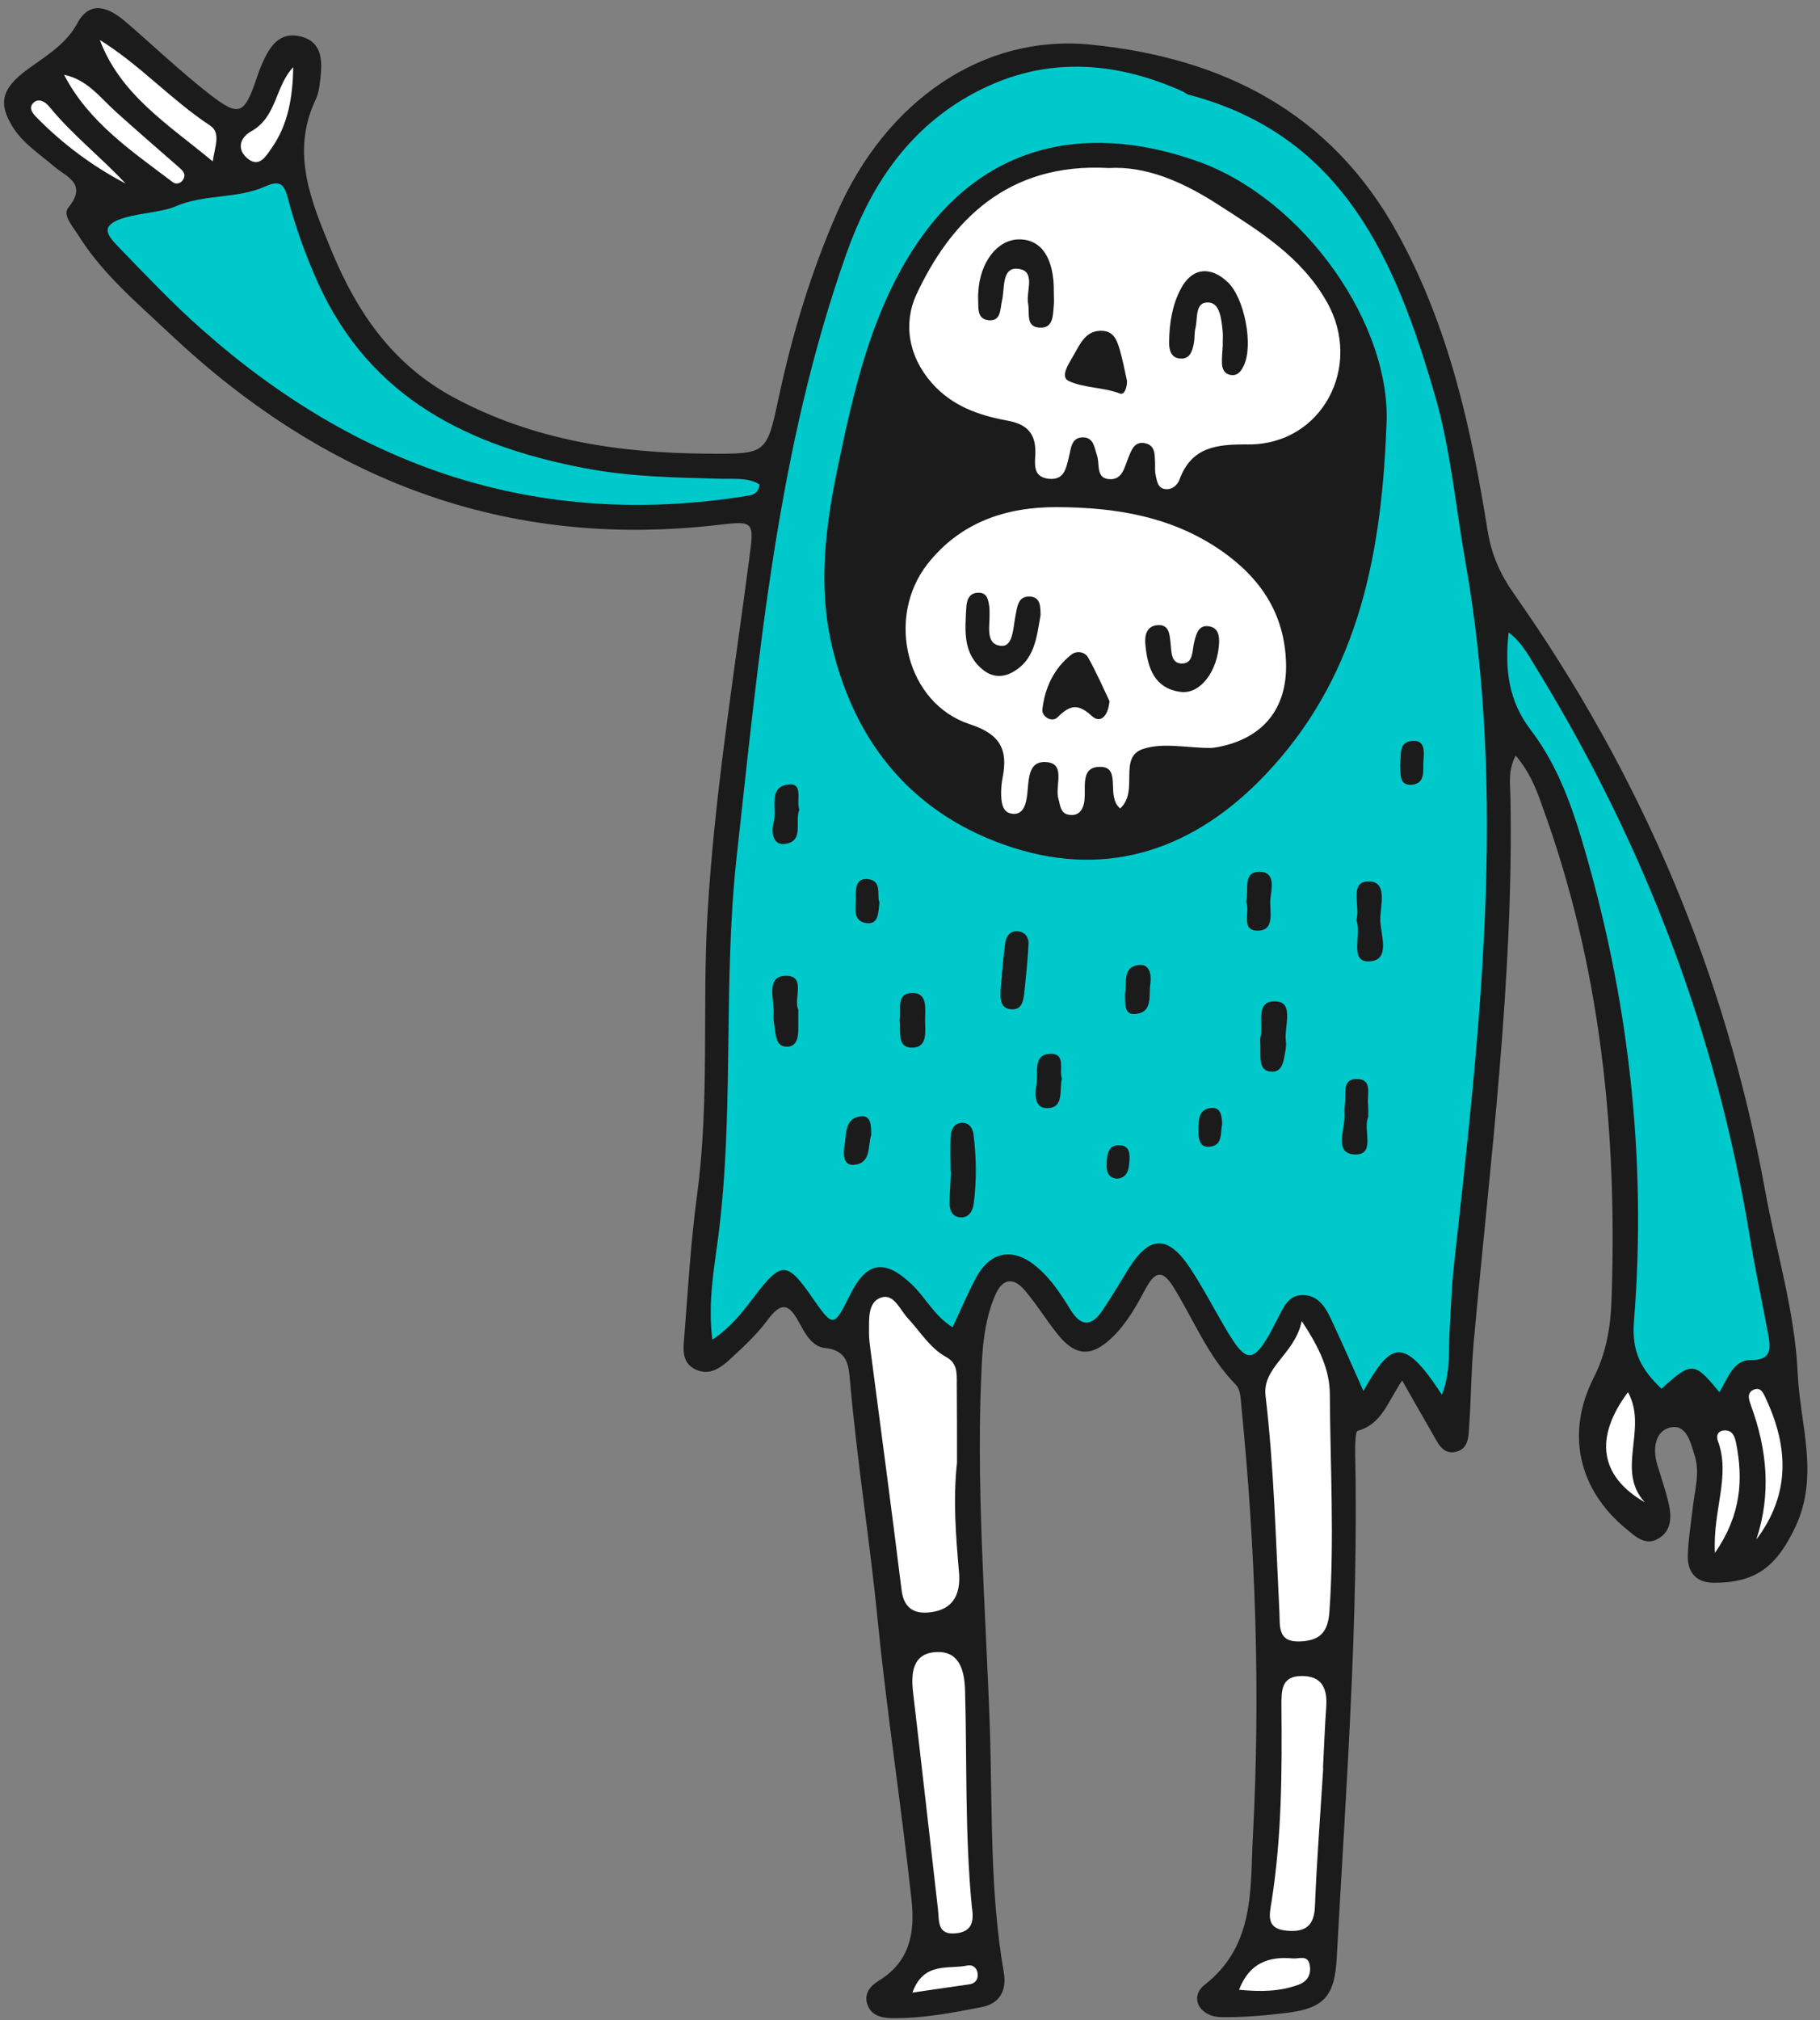 <?xml version="1.0" encoding="UTF-8" standalone="no"?><svg xmlns="http://www.w3.org/2000/svg" xmlns:xlink="http://www.w3.org/1999/xlink" fill="#000000" height="100.5" preserveAspectRatio="xMidYMid meet" version="1" viewBox="-0.2 -0.4 90.6 100.5" width="90.6" zoomAndPan="magnify"><rect x="-0.2" y="-0.4" width="90.6" height="100.5" fill="#808080" stroke="none"/><g><g id="change1_1"><path d="M75.25,37.19c-0.39,0.74-0.27,1.41-0.26,2.03c0.17,9.11-1.01,18.13-1.83,27.17 c-0.12,1.36-0.13,2.74-0.22,4.11c-0.04,0.54-0.01,1.22-0.73,1.34c-0.61,0.1-0.84-0.47-1.09-0.9c-0.48-0.83-0.95-1.66-1.52-2.66 c-0.7,1.02-1,2.17-2.21,2.5c-0.12,0.03-0.13,0.65-0.13,1c0.18,8.44-0.46,16.84-0.92,25.26c-0.1,1.84-0.62,2.46-2.42,2.69 c-1.11,0.14-2.23,0.24-3.34,0.22c-1.08-0.02-1.59-1-0.81-1.61c2.52-1.96,2.26-4.8,2.4-7.4c0.38-7.15,0.13-14.31-0.58-21.44 c-0.03-0.35-0.05-0.79-0.26-1c-1.39-1.4-2.1-3.23-3.11-4.86c-0.5-0.81-0.88-0.86-1.36,0.02c-0.48,0.89-0.97,1.79-1.72,2.5 c-1.01,0.96-1.81,0.92-2.69-0.18c-0.57-0.71-1.05-1.5-1.64-2.19c-0.58-0.68-1.12-0.58-1.48,0.27c-0.44,1.04-0.59,2.14-0.65,3.26 c-0.32,6.05,0.18,12.08,0.39,18.11c0.14,4.1-0.01,8.23,0.7,12.3c0.15,0.85-0.17,1.54-1.09,1.72c-1.49,0.29-2.99,0.58-4.52,0.55 c-0.53-0.01-1.04-0.16-1.2-0.74c-0.14-0.52,0.19-0.88,0.6-1.13c1.52-0.93,1.79-2.35,1.62-3.97c-0.5-4.64-1.22-9.26-1.68-13.88 c-0.39-3.98-1.03-7.93-1.38-11.91c-0.07-0.82-0.1-1.59-1.26-1.71c-0.68-0.07-1.02-0.8-1.34-1.37c-0.52-0.94-0.92-0.81-1.51-0.02 c-0.51,0.69-1.15,1.29-1.78,1.87c-0.48,0.45-1.05,0.92-1.76,0.61c-0.78-0.33-0.65-1.09-0.6-1.73c0.18-2.33,0.32-4.66,0.63-6.97 c0.63-4.65,0.25-9.33,0.52-13.99c0.35-5.94,1.31-11.8,2.08-17.68c0.24-1.82,0.25-1.88-1.51-1.67c-10.66,1.25-19.66-2.27-27.35-9.52 c-1.62-1.53-3.35-2.97-4.55-4.9c-0.27-0.43-0.79-0.99-0.49-1.36C4.18,8.73,3.1,8.4,2.49,7.88c-0.73-0.63-1.57-1.16-2.08-2 C-0.2,4.86-0.21,4.14,0.95,3.22C1.87,2.5,3.02,1.92,3.65,0.76c0.64-1.2,1.6-0.77,2.41-0.07c1.39,1.19,2.71,2.46,4.15,3.58 c1.5,1.17,1.75,1.04,2.37-0.79c0.08-0.24,0.16-0.48,0.27-0.71c0.36-0.83,0.84-1.61,1.9-1.36c1.09,0.26,1.1,1.19,1,2.09 c-0.04,0.35-0.08,0.72-0.23,1.04c-1.27,2.66-0.22,5.1,0.77,7.5c1.26,3.06,3.03,5.68,6.09,7.33c3.98,2.14,8.23,2.77,12.64,2.8 c2.93,0.02,2.94,0.03,3.54-2.77c0.68-3.19,1.62-6.29,2.93-9.27c2.42-5.49,7.22-8.85,12.61-8.31c6.51,0.65,11.93,3.32,15.27,9.39 c2.55,4.63,3.66,9.65,4.48,14.77c0.19,1.2,0.63,2.19,1.32,3.17c6.32,8.97,10.52,18.83,12.49,29.64c0.55,3.04,1.49,6.03,1.63,9.13 c0.11,2.53,1.09,5.07-0.11,7.63c-0.93,1.97-1.96,2.8-4.07,2.79c-0.9,0-1.31-0.54-1.29-1.35c0.02-0.81,0.16-1.61,0.25-2.42 c0.1-0.85,0.36-1.72,0.09-2.56c-0.2-0.63-0.4-1.62-1.27-1.38c-0.7,0.2-0.83,1.07-0.59,1.84c0.19,0.63,0.41,1.26,0.56,1.9 c0.16,0.67,0.16,1.38-0.5,1.77c-0.65,0.39-1.15-0.1-1.62-0.49c-2.37-1.95-3-4.76-1.61-7.5c0.62-1.21,0.84-2.5,0.89-3.82 c0.3-8.43-0.54-16.71-3.47-24.69C76.26,38.78,75.9,37.95,75.25,37.19z" fill="#1b1b1b"/></g><g id="change2_1"><path d="M71.58,68.99c-1.94-2.98-2.55-2.59-3.91-0.19c-0.55-1.24-1.05-2.37-1.57-3.49 c-0.28-0.61-0.63-1.24-1.38-1.28c-0.81-0.05-1.05,0.67-1.36,1.25c-0.12,0.22-0.23,0.45-0.35,0.67c-0.81,1.42-1.18,1.43-2.04,0.01 c-0.66-1.09-1.23-2.22-1.93-3.28c-1.11-1.66-2.02-1.62-3.06,0.04c-0.43,0.69-0.84,1.39-1.29,2.06c-0.53,0.79-1.05,0.87-1.6-0.02 c-0.48-0.78-0.98-1.55-1.69-2.14c-1.16-0.98-2.29-0.78-3.01,0.54c-0.42,0.79-0.77,1.62-1.17,2.47c-0.92-0.57-1.34-1.48-2.04-2.14 c-1.34-1.27-2.23-1.13-3.04,0.48c-0.85,1.7-0.85,1.7-1.95,0.12c-1.21-1.74-1.51-1.74-2.83,0c-0.57,0.75-1.14,1.51-2.1,2.16 c-0.23-1.89,0.09-3.53,0.3-5.16c0.8-6.26,0.22-12.59,0.91-18.85c1.12-10.13,2.02-20.3,5.46-30.01c1.11-3.14,2.83-5.86,5.73-7.64 c3.58-2.19,7.29-2.12,11.04-0.43C58.82,4.23,58.9,4.3,59,4.32C66.7,6.35,69.3,12.61,71.24,19.3c0.77,2.66,1.02,5.47,1.5,8.2 c2.09,11.77,0.72,23.44-0.57,35.13c-0.12,1.06-0.14,2.13-0.21,3.19C71.9,66.82,72.02,67.84,71.58,68.99z M86.98,67.26 c0.94,0.01,0.98-0.5,0.86-1.17c-0.3-1.64-0.66-3.28-0.93-4.93c-1.65-10.14-5.25-19.55-10.62-28.3c-0.38-0.61-0.71-1.28-1.39-1.8 c-0.2,1.88,0,3.42,1.11,4.87c1.2,1.57,1.93,3.45,2.5,5.35c2.36,7.85,3.28,15.89,2.63,24.05c-0.13,1.58,0.41,2.44,1.37,3.36 c1.5-1.36,1.63-1.36,2.88,0.17C85.84,68.14,86.07,67.25,86.98,67.26z M35.77,23.42c-2.28-0.06-4.57-0.09-6.82-0.52 c-5.78-1.09-10.69-3.46-13.3-9.18c-0.63-1.39-1.14-2.82-1.53-4.29c-0.18-0.67-0.38-0.89-1.15-0.54C11.59,9.5,10,9.24,8.53,9.87 c-0.66,0.28-1.64,0.31-2.49,0.55c-1.41,0.4-0.83,0.95-0.3,1.51c1.34,1.38,2.67,2.79,4.11,4.06c7.76,6.87,16.69,9.94,27.07,8.29 c0.3-0.05,0.62-0.07,0.69-0.58C37.05,23.36,36.4,23.43,35.77,23.42z" fill="#00c9cc"/></g><g id="change1_2"><path d="M68.81,20.91c-0.26,6.78-1.59,12.57-6.02,17.23c-3.47,3.65-7.72,5.18-12.57,3.63 c-4.83-1.55-7.84-5.06-9.01-10.05c-0.71-3.04-0.3-6.08,0.33-9.05c0.77-3.67,1.61-7.35,3.66-10.58c3.28-5.17,8.38-6.5,14.15-4.49 C64.73,9.48,69.17,15.85,68.81,20.91z" fill="#1b1b1b"/></g><g id="change3_1"><path d="M47.44,72.36c-0.2,1.83-0.06,3.64,0.1,5.46c0.08,0.95-0.19,1.76-1.24,1.96c-0.8,0.15-1.49-0.01-1.62-1.08 c-0.49-3.97-1.02-7.92-1.54-11.89c-0.04-0.3-0.08-0.61-0.08-0.91c0.01-0.65-0.08-1.5,0.58-1.74c0.65-0.24,0.95,0.59,1.35,1.02 c0.62,0.66,1.09,1.48,1.91,1.93c0.56,0.31,0.53,0.79,0.53,1.31C47.44,69.73,47.44,71.05,47.44,72.36z M62.8,69.04 c0.42,3.59,0.51,7.19,0.69,10.78c0.03,0.7-0.09,1.49,1.03,1.44c1-0.04,1.39-0.47,1.46-1.49c0.25-3.6,0.04-7.2,0.02-10.81 c-0.01-1.2-0.49-2.26-1.4-3.64C64.27,66.97,62.63,67.6,62.8,69.04z M47.84,83.68c-0.03-1.03-0.31-1.96-1.45-1.89 c-1.19,0.07-1.25,1.08-1.13,2.07c0.42,3.56,0.82,7.13,1.23,10.7c0.07,0.59-0.06,1.32,0.9,1.22c0.85-0.08,0.89-0.67,0.79-1.3 C47.83,90.87,47.94,87.27,47.84,83.68z M65.66,87.55c0.05-1.01,0.09-2.03,0.16-3.04c0.06-0.88-0.19-1.53-1.21-1.53 c-1.04,0-1.02,0.73-1.02,1.49c0.03,3.25,0.02,6.49-0.49,9.72c-0.1,0.65-0.31,1.36,0.74,1.46c0.95,0.09,1.39-0.24,1.42-1.25 c0.09-2.28,0.27-4.56,0.41-6.83C65.67,87.55,65.67,87.55,65.66,87.55z M10.25,5.84C8.31,4.56,6.76,2.82,4.77,1.59 c1.03,2.73,3.39,4.19,5.62,6.04C10.51,6.83,10.8,6.2,10.25,5.84z M8.41,8.67c0.15,0.12,0.41,0.06,0.52-0.16 c0.15-0.29-0.07-0.45-0.26-0.62C7.64,6.99,6.61,6.1,5.6,5.19C4.8,4.48,4.16,3.56,2.99,3.32C4.21,5.68,6.36,7.12,8.41,8.67z M87.72,69.21c-0.12-0.26-0.25-0.64-0.63-0.47c-0.36,0.16-0.22,0.52-0.12,0.8c0.8,2.19,1.01,4.4,0.26,6.65 C88.93,73.94,88.83,71.6,87.72,69.21z M80.84,68.86c-1.69,2.27-1.41,4.18,0.84,5.48C80.21,72.74,81.85,70.68,80.84,68.86z M12.31,6.13c-0.59,0.33-0.73,0.92-0.17,1.37c0.58,0.46,0.91-0.15,1.18-0.53c0.84-1.19,1.05-2.58,1.08-4.03 C13.49,3.89,13.59,5.42,12.31,6.13z M86.22,71.37c-0.06-0.29-0.17-0.61-0.55-0.61c-0.31,0-0.46,0.22-0.36,0.51 c0.66,1.75-0.26,3.46-0.14,5.59C86.49,74.94,86.58,73.19,86.22,71.37z M64.46,98.33c0.43-0.16,0.62-0.51,0.54-0.96 c-0.09-0.54-0.53-0.31-0.85-0.34c-1.2-0.11-2.16,0.23-2.67,1.56C62.53,98.69,63.51,98.69,64.46,98.33z M2.24,4.89 C2.03,4.64,1.7,4.47,1.46,4.72C1.18,4.99,1.47,5.29,1.67,5.49c1.28,1.29,2.72,2.37,4.38,3.24C4.82,7.41,3.39,6.3,2.24,4.89z M48.05,98.32c0.28-0.04,0.44-0.22,0.42-0.51c-0.02-0.3-0.24-0.48-0.5-0.43c-0.95,0.21-2.18-0.22-2.75,1.35 C46.29,98.57,47.17,98.45,48.05,98.32z M45.42,14.25c-0.66,1.43-0.41,3.07,0.77,4.41c1.01,1.14,2.32,1.6,3.73,1.86 c0.95,0.17,1.44,0.59,1.42,1.6c-0.01,0.51-0.17,1.21,0.67,1.3c0.78,0.08,0.86-0.54,1-1.08c0.11-0.43,0.11-1,0.73-0.98 c0.51,0.02,0.54,0.52,0.67,0.9c0.15,0.44-0.08,1.16,0.65,1.18c0.62,0.02,0.72-0.61,0.91-1.07c0.15-0.37,0.3-0.83,0.83-0.72 c0.52,0.11,0.48,0.57,0.5,0.98c0.01,0.2-0.02,0.41,0.03,0.6c0.06,0.29,0.09,0.64,0.46,0.7c0.35,0.05,0.62-0.19,0.72-0.46 c0.61-1.66,1.88-1.77,3.43-1.76c3.67,0.02,5.73-3.89,3.91-7.09c-1.28-2.26-3.36-3.52-5.44-4.86c-1.76-1.13-3.57-1.91-5.42-1.8 C49.93,7.67,47.11,10.63,45.42,14.25z M56.7,36.86c1-0.33,2.2-0.05,3.31-0.05c0.15,0,0.3-0.02,0.45-0.05 c2.23-0.44,3.42-1.92,3.36-4.17c-0.07-2.43-1.24-4.2-3.19-5.57c-2.48-1.73-5.3-2.18-8.22-2.19c-2.55-0.01-4.81,0.76-6.44,2.83 c-2.1,2.68-1.04,6.95,2.11,7.97c1.53,0.5,1.9,1.27,1.63,2.66c-0.06,0.3-0.08,0.61-0.07,0.91c0.02,0.41,0.09,0.87,0.62,0.89 c0.42,0.01,0.57-0.36,0.64-0.73c0.14-0.72-0.03-1.86,0.9-1.85c1.12,0.01,0.49,1.19,0.69,1.84c0.1,0.33,0.09,0.74,0.56,0.79 c0.34,0.04,0.57-0.11,0.68-0.46c0.23-0.69-0.29-1.95,0.86-1.93c1.06,0.03,0.24,1.45,0.97,2.07C56.52,38.96,55.44,37.28,56.7,36.86z" fill="#ffffff"/></g><g id="change1_3"><path d="M47.12,57.88c0-0.6-0.03-1.21,0.01-1.81c0.02-0.3,0.18-0.59,0.55-0.61c0.38-0.01,0.54,0.27,0.58,0.57 c0.15,1.15,0.16,2.31,0.01,3.46c-0.05,0.37-0.25,0.71-0.68,0.67c-0.44-0.04-0.53-0.41-0.52-0.78c0.01-0.5,0.05-1.01,0.07-1.51 C47.13,57.88,47.12,57.88,47.12,57.88z M49.68,48.11c-0.02,0.25-0.06,0.5-0.07,0.76c-0.01,0.41-0.03,0.89,0.51,0.94 c0.55,0.05,0.62-0.41,0.67-0.82c0.08-0.8,0.17-1.61,0.21-2.42c0.02-0.32-0.16-0.6-0.52-0.64c-0.36-0.04-0.58,0.21-0.63,0.53 c-0.09,0.55-0.12,1.1-0.18,1.66C49.67,48.11,49.68,48.11,49.68,48.11z M67.91,47.43c1.17-0.01,0.6-1.35,0.6-2.1 c0-0.66,0.4-1.9-0.6-1.88c-0.97,0.02-0.38,1.24-0.59,1.93C67.59,46.08,66.96,47.43,67.91,47.43z M38.84,48.15 c-0.94,0.07-0.47,1.24-0.53,1.94c-0.02,0.25,0.04,0.5,0.07,0.75c0.05,0.42,0.12,0.88,0.66,0.83c0.42-0.04,0.49-0.45,0.5-0.83 c0-0.3,0-0.61,0-1.01C39.27,49.32,39.99,48.07,38.84,48.15z M67.9,54.51c-0.04-0.47,0.21-1.18-0.49-1.23 c-0.85-0.05-0.58,0.74-0.66,1.24c-0.02,0.15-0.03,0.3-0.02,0.45c0.07,0.73-0.56,1.98,0.45,2.06c1.16,0.09,0.44-1.26,0.73-1.85 C67.91,54.91,67.92,54.71,67.9,54.51z M62.54,51.93c0,0.41-0.01,0.92,0.48,0.98c0.6,0.08,0.67-0.48,0.75-0.93 c0.04-0.2,0.07-0.4,0.04-0.6c-0.09-0.7,0.42-1.9-0.47-1.96c-1.14-0.08-0.59,1.21-0.81,1.84C62.54,51.53,62.54,51.73,62.54,51.93z M39.01,38.63c-1,0.14-0.51,1.24-0.7,1.9c-0.12,0.42-0.05,1.1,0.5,1.06c1.06-0.09,0.53-1.09,0.78-1.71 C39.42,39.43,39.83,38.51,39.01,38.63z M45.17,51.72c0.84,0.02,0.68-0.82,0.68-1.39c0-0.52,0.14-1.31-0.59-1.33 c-0.91-0.02-0.57,0.85-0.68,1.36C44.66,50.89,44.43,51.7,45.17,51.72z M62.39,45.9c0.92,0.01,0.59-1,0.65-1.59 c0.06-0.5,0.26-1.33-0.52-1.34c-0.89-0.01-0.53,0.89-0.69,1.5C62.05,44.92,61.54,45.89,62.39,45.9z M52.04,52.03 c-0.83,0.05-0.55,0.95-0.64,1.49c-0.08,0.48-0.14,1.21,0.52,1.21c0.87-0.01,0.6-0.87,0.74-1.48C52.5,52.83,52.9,51.97,52.04,52.03z M56.38,50.04c0.81-0.11,0.6-0.92,0.68-1.46c0.07-0.44,0-1.06-0.6-0.97c-0.82,0.12-0.54,0.92-0.66,1.44 C55.83,49.5,55.71,50.14,56.38,50.04z M42.62,55.14c-0.79,0.11-0.68,0.9-0.78,1.46c-0.08,0.4-0.06,0.99,0.45,0.95 c0.9-0.06,0.7-0.95,0.88-1.49C43.16,55.61,43.18,55.06,42.62,55.14z M43.04,43.34c-0.65-0.1-0.65,0.5-0.64,0.94 c0.01,0.47-0.17,1.13,0.5,1.24c0.64,0.11,0.62-0.5,0.68-1.03C43.43,44.15,43.73,43.44,43.04,43.34z M70.09,38.64 c0.7-0.07,0.53-0.75,0.57-1.21c0.03-0.43,0.1-1.04-0.58-0.97c-0.7,0.07-0.5,0.74-0.59,1.2C69.54,38.08,69.42,38.7,70.09,38.64z M60.01,54.73c-0.58,0.1-0.54,0.66-0.55,1.11c0,0.41,0.04,0.9,0.62,0.8c0.6-0.1,0.46-0.69,0.56-1.1 C60.63,55.1,60.57,54.63,60.01,54.73z M56.02,57.4c0.03-0.35,0.03-0.77-0.42-0.82c-0.63-0.07-0.69,0.43-0.71,0.89 c-0.02,0.36,0.03,0.71,0.51,0.77C55.91,58.2,55.99,57.81,56.02,57.4z M60.63,17.69c0.01,0.27,0.13,0.51,0.41,0.56 c0.36,0.07,0.54-0.17,0.68-0.47c0.48-1.01,0.03-3.34-0.79-4.13c-0.87-0.84-1.8-0.73-2.35,0.32c-0.43,0.81-0.57,1.72-0.58,2.63 c-0.01,0.37,0.07,0.77,0.49,0.83c0.53,0.08,0.67-0.35,0.74-0.76c0.05-0.25,0.02-0.51,0.08-0.75c0.12-0.49-0.04-1.33,0.67-1.27 c0.55,0.04,0.62,0.83,0.68,1.38c0.03,0.25,0,0.5,0.01,0.76C60.65,17.09,60.62,17.39,60.63,17.69z M50.51,11.51 c-1.07,0.02-1.93,1.14-2.01,2.62c-0.01,0.1-0.01,0.2-0.01,0.3c0.03,0.44-0.09,1.03,0.51,1.1c0.64,0.07,0.58-0.54,0.68-0.97 c0.14-0.6-0.02-1.65,0.76-1.59c0.97,0.07,0.42,1.12,0.54,1.74c0.09,0.47-0.14,1.16,0.58,1.19c0.69,0.04,0.65-0.63,0.7-1.12 c0.02-0.2,0-0.4,0-0.6C52.29,12.46,51.65,11.49,50.51,11.51z M55.54,16.99c-0.13-0.44-0.29-0.9-0.85-0.93 c-0.82-0.05-1.1,0.61-1.42,1.17c-0.23,0.42-0.74,1.11-0.26,1.33c0.77,0.35,1.71,0.3,2.55,0.62c0.24,0.09,0.36-0.4,0.34-0.64 C55.78,17.97,55.68,17.48,55.54,16.99z M51.08,29.28c-0.61-0.04-0.64,0.51-0.73,0.96c-0.12,0.58-0.11,1.54-0.71,1.49 c-0.81-0.06-0.56-1-0.58-1.62c0-0.1,0-0.2-0.01-0.3c-0.05-0.36-0.1-0.75-0.58-0.72c-0.45,0.02-0.55,0.39-0.57,0.76 c-0.06,1.11-0.18,2.26,0.83,3.07c0.42,0.34,0.91,0.41,1.42,0.15c1.16-0.6,1.25-1.75,1.45-2.87C51.59,29.8,51.61,29.31,51.08,29.28z M59.99,30.76c-0.53-0.09-0.64,0.38-0.74,0.77c-0.11,0.42-0.03,1.06-0.59,1.08c-0.59,0.02-0.54-0.61-0.59-1.04 c-0.05-0.41-0.07-0.89-0.61-0.87c-0.61,0.02-0.69,0.55-0.64,1c0.11,1.11,0.43,2.14,1.74,2.32c0.97,0.14,1.88-1.01,1.93-2.5 C60.48,31.32,60.5,30.84,59.99,30.76z M53.96,32.3c-0.15-0.26-0.54-0.35-0.82-0.14c-0.88,0.69-1.32,1.65-1.45,2.72 c-0.05,0.37,0.48,0.69,0.76,0.4c0.61-0.61,1.02-0.69,1.7-0.06c0.44,0.4,0.82-0.01,0.88-0.74C54.72,33.83,54.38,33.04,53.96,32.3z" fill="#1b1b1b"/></g></g></svg>